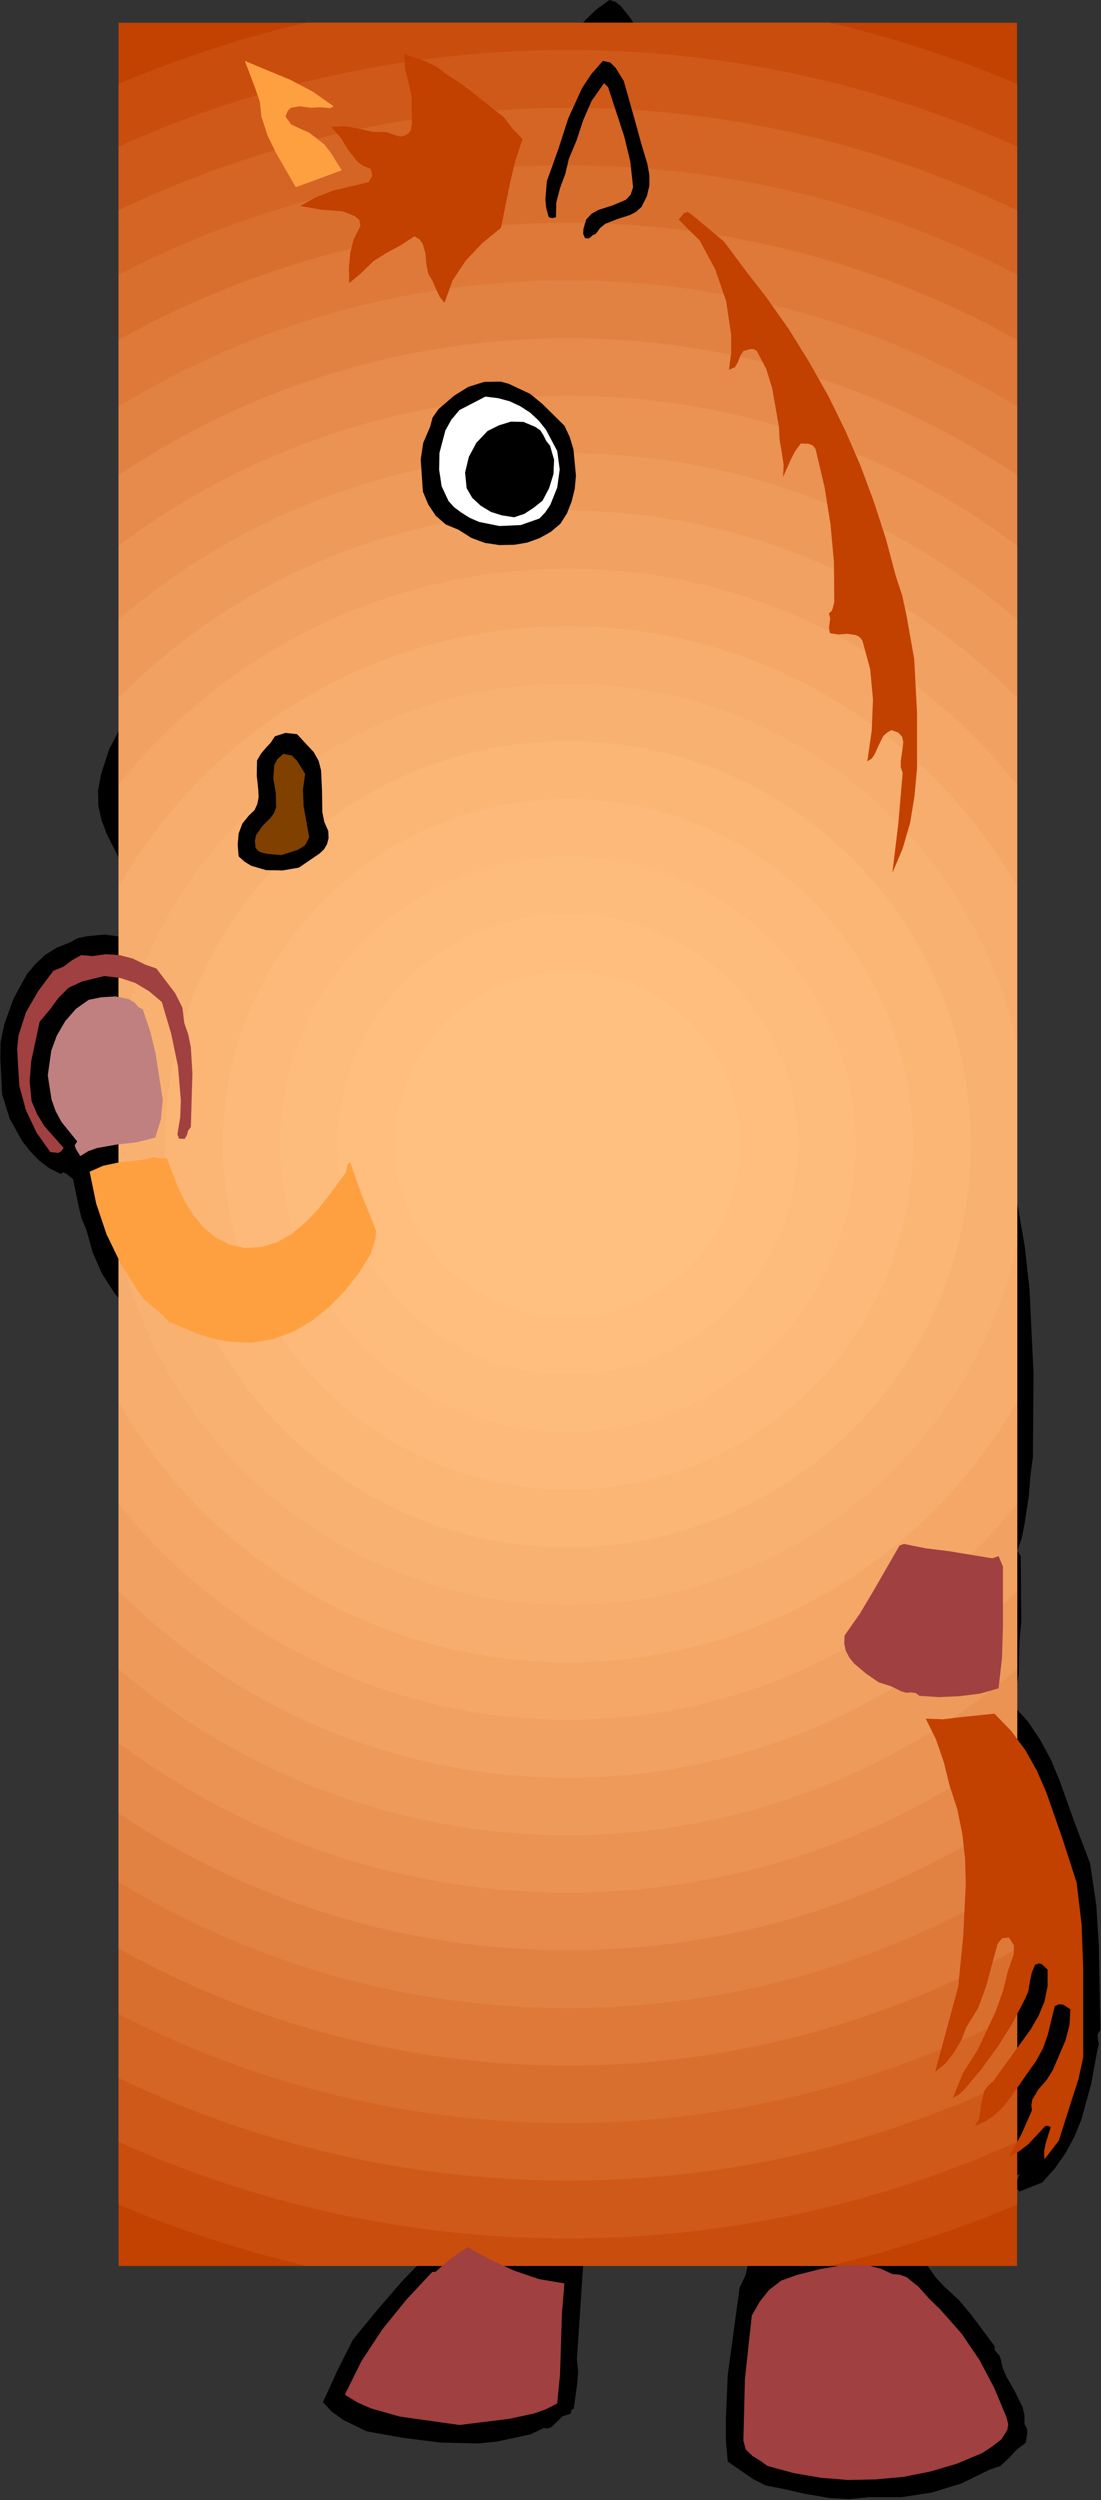 <?xml version="1.0" encoding="UTF-8" standalone="no"?>
<svg
   xmlns:dc="http://purl.org/dc/elements/1.1/"
   xmlns:cc="http://creativecommons.org/ns#"
   xmlns:rdf="http://www.w3.org/1999/02/22-rdf-syntax-ns#"
   xmlns:svg="http://www.w3.org/2000/svg"
   xmlns="http://www.w3.org/2000/svg"
   xmlns:sodipodi="http://sodipodi.sourceforge.net/DTD/sodipodi-0.dtd"
   xmlns:inkscape="http://www.inkscape.org/namespaces/inkscape"
   version="1.0"
   width="89.535mm"
   height="203.175mm"
   id="svg215"
   sodipodi:docname="ETOUM013.WMF">
  <rect width="100%" height="100%" fill="#333333" stroke="none"/>
  <sodipodi:namedview
     pagecolor="#ffffff"
     bordercolor="#666666"
     borderopacity="1"
     objecttolerance="10"
     gridtolerance="10"
     guidetolerance="10"
     inkscape:pageopacity="0"
     inkscape:pageshadow="2"
     inkscape:window-width="640"
     inkscape:window-height="480"
     id="namedview217" />
  <defs
     id="defs9">
    <clipPath
       clipPathUnits="userSpaceOnUse"
       id="clipWmfPath1">
      <path
         d="M 0,0 L 338.304,0 L 338.304,767.808 L 0,767.808 z"
         id="path2" />
    </clipPath>
    <clipPath
       clipPathUnits="userSpaceOnUse"
       id="clipWmfPath2">
      <path
         d="M 36.48,7.008 V 696 H 312.576 V 7.008 Z"
         id="path5" />
    </clipPath>
    <pattern
       id="WMFhbasepattern"
       patternUnits="userSpaceOnUse"
       width="6"
       height="6"
       x="0"
       y="0" />
  </defs>
  <path
     style="fill:#000000;fill-rule:evenodd;fill-opacity:1;stroke:none;"
     clip-path="url(#clipWmfPath1)"
     d="  M 193.344,4.992   L 197.184,10.752   L 200.256,16.896   L 202.848,23.328   L 204.864,30.048   L 208.128,43.968   L 210.912,57.792   L 210.912,58.464   L 220.32,65.376   L 224.64,69.312   L 228.192,73.824   L 237.312,84.48   L 245.472,95.712   L 252.864,107.424   L 259.488,119.616   L 265.44,132.096   L 270.72,144.864   L 275.424,157.824   L 279.456,170.784   L 280.992,178.368   L 282.912,185.856   L 284.832,193.536   L 286.08,201.504   L 287.136,227.328   L 286.944,240.576   L 286.368,247.104   L 285.216,253.44   L 286.464,254.976   L 287.232,256.8   L 287.616,260.928   L 287.328,265.344   L 287.424,269.376   L 287.712,273.408   L 287.904,275.52   L 288.672,277.44   L 289.056,284.832   L 289.344,288.672   L 289.056,292.704   L 288.096,293.472   L 288.288,294.432   L 288.864,295.488   L 289.056,296.64   L 288.192,303.456   L 288.384,309.984   L 293.76,318.432   L 298.464,327.072   L 302.4,336.192   L 305.664,345.504   L 309.696,357.696   L 312.768,370.176   L 314.976,382.944   L 316.416,395.904   L 317.664,421.92   L 317.472,447.552   L 316.704,453.312   L 316.224,459.456   L 314.88,468.192   L 314.016,472.512   L 312.672,476.352   L 313.728,477.984   L 313.824,491.232   L 313.92,497.76   L 313.344,504.192   L 313.152,513.984   L 312.384,518.688   L 311.04,523.392   L 315.936,528.768   L 319.776,534.528   L 323.04,540.576   L 325.632,546.816   L 330.24,559.68   L 335.04,572.352   L 336.96,585.216   L 337.728,597.696   L 338.208,623.52   L 337.344,624.864   L 337.44,626.304   L 337.728,627.84   L 337.344,629.376   L 335.328,640.32   L 332.352,651.072   L 330.24,656.256   L 327.552,661.248   L 324.288,665.952   L 320.352,670.368   L 313.344,673.152   L 312.384,672   L 312.192,670.752   L 313.344,668.064   L 313.728,667.776   L 311.04,668.544   L 308.544,670.368   L 303.648,672   L 301.248,672.672   L 298.656,672.576   L 297.216,670.944   L 297.024,669.888   L 297.312,668.736   L 304.032,662.112   L 306.912,658.56   L 308.928,654.336   L 304.992,656.64   L 300.864,659.328   L 296.448,661.248   L 294.048,661.344   L 291.552,660.768   L 290.976,658.08   L 292.128,655.872   L 293.856,653.856   L 295.008,651.456   L 294.528,650.784   L 291.84,652.032   L 289.056,653.568   L 286.368,654.144   L 285.12,653.664   L 283.872,652.32   L 284.832,650.112   L 286.176,648.096   L 287.424,646.08   L 288.096,643.776   L 285.888,643.776   L 283.296,644.448   L 280.896,644.736   L 279.936,644.256   L 279.072,643.104   L 278.976,641.088   L 279.84,639.36   L 280.896,637.632   L 281.664,635.808   L 285.696,623.52   L 288.768,610.272   L 290.88,596.544   L 291.744,582.432   L 291.168,568.608   L 288.96,555.072   L 287.232,548.544   L 285.024,542.304   L 282.336,536.256   L 279.072,530.496   L 270.144,540.576   L 265.152,545.088   L 259.584,548.736   L 260.16,564.288   L 260.064,579.264   L 260.352,594.048   L 261.408,609.12   L 262.08,614.496   L 263.136,620.064   L 263.328,625.632   L 262.656,628.224   L 261.216,630.624   L 262.848,637.248   L 265.536,643.488   L 272.64,655.008   L 273.6,657.312   L 273.984,659.616   L 273.504,664.128   L 271.008,673.152   L 274.944,682.56   L 278.496,692.064   L 280.704,692.448   L 282.432,693.408   L 285.216,696.192   L 287.616,699.552   L 290.208,702.336   L 294.72,706.464   L 298.56,711.072   L 305.664,720.576   L 305.76,721.824   L 306.432,722.688   L 307.2,723.552   L 307.584,724.704   L 308.16,727.296   L 309.216,729.792   L 311.904,734.496   L 314.304,739.392   L 314.88,741.888   L 314.88,744.576   L 315.648,745.92   L 315.744,747.36   L 315.264,750.336   L 312.48,752.448   L 310.08,755.04   L 307.488,757.44   L 304.128,758.592   L 295.488,762.816   L 286.464,765.6   L 276.96,767.04   L 266.88,767.04   L 261.312,767.616   L 255.072,767.328   L 247.392,765.984   L 240.096,764.352   L 235.488,763.488   L 231.456,761.472   L 223.68,756.096   L 223.104,749.568   L 223.104,742.848   L 223.68,729.504   L 227.328,702.624   L 229.152,698.88   L 230.016,694.944   L 231.456,686.592   L 230.88,682.656   L 229.344,679.008   L 224.352,672.192   L 222.72,669.6   L 222.144,666.912   L 222.72,661.536   L 223.584,656.064   L 223.2,653.28   L 221.856,650.496   L 218.688,646.176   L 216.768,641.568   L 215.808,636.672   L 215.52,631.584   L 215.904,621.216   L 215.904,616.128   L 215.424,611.136   L 213.504,597.792   L 213.024,584.64   L 212.544,571.488   L 212.064,564.768   L 210.912,557.952   L 204.864,556.896   L 198.528,556.608   L 192.288,556.128   L 186.24,554.784   L 180.288,553.536   L 177.408,552.96   L 174.528,551.904   L 173.856,555.264   L 173.952,558.816   L 174.528,565.92   L 177.888,591.84   L 182.496,617.568   L 183.552,620.928   L 185.088,624.288   L 188.832,630.816   L 190.368,634.176   L 191.424,637.728   L 191.712,641.472   L 191.04,645.408   L 189.984,648.576   L 188.544,651.36   L 185.28,656.928   L 182.688,664.128   L 181.152,671.712   L 181.056,679.584   L 182.784,687.264   L 181.728,691.296   L 180.864,693.024   L 179.328,694.368   L 177.312,724.704   L 177.696,728.544   L 177.408,732.192   L 176.352,739.776   L 175.584,740.352   L 175.392,741.408   L 172.896,742.176   L 171.168,743.904   L 169.44,745.536   L 168.384,745.92   L 167.04,745.824   L 163.008,747.744   L 158.496,748.704   L 152.736,749.952   L 146.88,750.528   L 135.264,750.24   L 123.84,748.8   L 112.608,746.784   L 105.408,743.232   L 102.048,740.832   L 99.264,737.856   L 103.68,728.16   L 108.48,718.656   L 115.872,709.632   L 123.648,700.608   L 132,692.064   L 140.928,684.384   L 143.328,672.768   L 146.208,660.768   L 148.032,657.216   L 149.28,653.568   L 149.952,649.824   L 150.048,645.984   L 149.568,642.24   L 148.416,638.592   L 146.688,635.04   L 144.384,631.584   L 141.696,626.688   L 139.488,621.408   L 136.416,610.272   L 134.112,599.04   L 131.328,588.096   L 129.984,579.936   L 128.256,571.968   L 126.72,563.904   L 125.856,555.84   L 123.648,547.2   L 122.784,537.984   L 122.208,519.552   L 118.08,512.256   L 115.104,504.48   L 113.088,496.32   L 111.936,487.872   L 111.456,470.688   L 112.128,453.408   L 112.896,446.592   L 114.144,439.968   L 117.6,426.816   L 120.96,413.76   L 121.92,407.136   L 122.208,400.224   L 121.536,394.176   L 119.712,388.32   L 116.352,392.352   L 113.184,396.864   L 109.824,401.088   L 107.904,402.912   L 105.696,404.352   L 104.256,405.888   L 103.008,407.712   L 101.664,409.344   L 99.552,410.208   L 93.792,413.952   L 87.456,416.928   L 81.696,418.272   L 75.84,418.656   L 69.888,418.272   L 63.744,417.12   L 57.216,414.72   L 50.88,411.456   L 45.024,407.424   L 39.744,402.624   L 35.232,397.248   L 31.392,391.296   L 28.512,384.768   L 26.592,377.856   L 25.056,374.208   L 24.096,370.176   L 22.464,362.208   L 20.448,360.576   L 19.488,360.096   L 18.624,360.576   L 15.168,358.848   L 12,356.448   L 9.312,353.664   L 6.816,350.496   L 2.976,343.584   L 0.672,336.192   L 0.096,325.152   L 0.192,320.064   L 1.344,314.496   L 4.224,306.624   L 8.256,299.232   L 10.944,296.064   L 13.92,293.28   L 17.472,291.072   L 21.408,289.536   L 23.808,288.192   L 26.496,287.616   L 32.064,287.04   L 37.056,287.712   L 42.048,288.864   L 46.944,290.688   L 51.552,292.992   L 55.392,297.12   L 58.272,301.824   L 60.48,306.912   L 62.112,312.288   L 63.84,323.424   L 64.128,334.368   L 63.456,335.328   L 63.552,344.256   L 62.688,348.384   L 60.864,352.224   L 57.984,354.144   L 57.216,355.392   L 57.312,357.408   L 60.096,363.072   L 63.648,368.736   L 65.856,371.328   L 68.256,373.536   L 71.04,375.36   L 74.016,376.608   L 78.912,376.704   L 83.328,375.648   L 87.264,373.536   L 90.72,370.56   L 93.888,367.104   L 96.768,363.36   L 101.856,355.776   L 103.968,349.152   L 105.12,345.792   L 106.656,342.624   L 106.08,329.76   L 107.424,317.184   L 110.304,304.992   L 114.24,292.992   L 101.856,294.816   L 88.992,295.584   L 87.936,294.624   L 87.456,293.376   L 87.744,292.992   L 85.344,292.416   L 82.656,292.704   L 79.776,293.184   L 76.896,292.992   L 68.928,292.416   L 60.48,292.128   L 57.024,291.264   L 53.76,289.728   L 50.88,287.712   L 48.192,285.312   L 43.872,279.552   L 41.28,272.928   L 37.056,264.576   L 32.832,256.224   L 31.2,251.904   L 30.24,247.488   L 30.144,242.88   L 31.008,237.984   L 33.6,230.016   L 37.536,222.528   L 42.432,215.424   L 47.808,208.608   L 53.28,201.888   L 58.464,194.976   L 62.976,187.872   L 66.24,180.384   L 68.736,173.76   L 70.368,166.56   L 70.56,162.912   L 70.08,159.456   L 68.928,156.192   L 66.912,153.12   L 64.512,147.648   L 62.4,141.792   L 61.344,135.84   L 61.44,132.864   L 62.112,129.792   L 65.376,122.976   L 69.504,116.448   L 73.824,110.016   L 77.472,103.584   L 80.448,98.592   L 84.288,93.504   L 92.256,83.808   L 89.664,76.896   L 87.072,69.984   L 85.44,69.12   L 83.424,68.928   L 81.696,68.448   L 80.64,66.72   L 81.12,64.704   L 82.656,63.744   L 84.576,63.072   L 85.536,62.592   L 86.112,61.728   L 81.696,53.376   L 77.952,44.64   L 74.976,35.616   L 72.672,26.208   L 69.984,20.544   L 68.928,14.304   L 72.288,12.384   L 74.016,12   L 75.84,12.768   L 83.424,15.936   L 87.264,17.376   L 90.912,19.392   L 102.528,25.536   L 107.904,29.28   L 112.992,34.176   L 115.296,34.272   L 117.216,34.848   L 119.136,35.232   L 121.344,34.752   L 120.096,22.464   L 118.464,16.416   L 115.296,11.136   L 115.488,8.832   L 116.256,7.968   L 117.216,7.584   L 121.152,8.736   L 124.896,10.368   L 132.192,13.92   L 140.544,17.856   L 148.416,23.136   L 155.904,29.376   L 162.624,36.096   L 163.584,34.56   L 164.256,32.736   L 165.792,28.992   L 174.72,13.056   L 177.312,9.312   L 180.192,5.856   L 183.456,2.784   L 187.296,0   L 189.216,0.576   L 190.752,1.824   L 193.344,4.992  z "
     id="path11" />
  <ellipse
     style="fill:#c34101;fill-rule:evenodd;fill-opacity:1;stroke:none;"
     clip-path="url(#clipWmfPath2)"
     cx="174.528"
     cy="351.456"
     rx="371.424"
     ry="371.424"
     id="ellipse13" />
  <ellipse
     style="fill:#c34101;fill-rule:evenodd;fill-opacity:1;stroke:none;"
     clip-path="url(#clipWmfPath2)"
     cx="174.528"
     cy="351.456"
     rx="353.76"
     ry="353.76"
     id="ellipse15" />
  <ellipse
     style="fill:#c94d0d;fill-rule:evenodd;fill-opacity:1;stroke:none;"
     clip-path="url(#clipWmfPath2)"
     cx="174.528"
     cy="351.456"
     rx="353.76"
     ry="353.76"
     id="ellipse17" />
  <ellipse
     style="fill:#c94d0d;fill-rule:evenodd;fill-opacity:1;stroke:none;"
     clip-path="url(#clipWmfPath2)"
     cx="174.528"
     cy="351.456"
     rx="336.096"
     ry="336.096"
     id="ellipse19" />
  <ellipse
     style="fill:#cf5919;fill-rule:evenodd;fill-opacity:1;stroke:none;"
     clip-path="url(#clipWmfPath2)"
     cx="174.528"
     cy="351.456"
     rx="336.096"
     ry="336.096"
     id="ellipse21" />
  <ellipse
     style="fill:#cf5919;fill-rule:evenodd;fill-opacity:1;stroke:none;"
     clip-path="url(#clipWmfPath2)"
     cx="174.528"
     cy="351.456"
     rx="318.336"
     ry="318.336"
     id="ellipse23" />
  <ellipse
     style="fill:#d46525;fill-rule:evenodd;fill-opacity:1;stroke:none;"
     clip-path="url(#clipWmfPath2)"
     cx="174.528"
     cy="351.456"
     rx="318.336"
     ry="318.336"
     id="ellipse25" />
  <ellipse
     style="fill:#d46525;fill-rule:evenodd;fill-opacity:1;stroke:none;"
     clip-path="url(#clipWmfPath2)"
     cx="174.528"
     cy="351.456"
     rx="300.672"
     ry="300.672"
     id="ellipse27" />
  <ellipse
     style="fill:#d96f2f;fill-rule:evenodd;fill-opacity:1;stroke:none;"
     clip-path="url(#clipWmfPath2)"
     cx="174.528"
     cy="351.456"
     rx="300.672"
     ry="300.672"
     id="ellipse29" />
  <ellipse
     style="fill:#d96f2f;fill-rule:evenodd;fill-opacity:1;stroke:none;"
     clip-path="url(#clipWmfPath2)"
     cx="174.528"
     cy="351.456"
     rx="283.008"
     ry="283.008"
     id="ellipse31" />
  <ellipse
     style="fill:#de7939;fill-rule:evenodd;fill-opacity:1;stroke:none;"
     clip-path="url(#clipWmfPath2)"
     cx="174.528"
     cy="351.456"
     rx="283.008"
     ry="283.008"
     id="ellipse33" />
  <ellipse
     style="fill:#de7939;fill-rule:evenodd;fill-opacity:1;stroke:none;"
     clip-path="url(#clipWmfPath2)"
     cx="174.528"
     cy="351.456"
     rx="265.344"
     ry="265.344"
     id="ellipse35" />
  <ellipse
     style="fill:#e28242;fill-rule:evenodd;fill-opacity:1;stroke:none;"
     clip-path="url(#clipWmfPath2)"
     cx="174.528"
     cy="351.456"
     rx="265.344"
     ry="265.344"
     id="ellipse37" />
  <ellipse
     style="fill:#e28242;fill-rule:evenodd;fill-opacity:1;stroke:none;"
     clip-path="url(#clipWmfPath2)"
     cx="174.528"
     cy="351.456"
     rx="247.584"
     ry="247.584"
     id="ellipse39" />
  <ellipse
     style="fill:#e68b4b;fill-rule:evenodd;fill-opacity:1;stroke:none;"
     clip-path="url(#clipWmfPath2)"
     cx="174.528"
     cy="351.456"
     rx="247.584"
     ry="247.584"
     id="ellipse41" />
  <ellipse
     style="fill:#e68b4b;fill-rule:evenodd;fill-opacity:1;stroke:none;"
     clip-path="url(#clipWmfPath2)"
     cx="174.528"
     cy="351.456"
     rx="229.92"
     ry="229.92"
     id="ellipse43" />
  <ellipse
     style="fill:#ea9353;fill-rule:evenodd;fill-opacity:1;stroke:none;"
     clip-path="url(#clipWmfPath2)"
     cx="174.528"
     cy="351.456"
     rx="229.92"
     ry="229.92"
     id="ellipse45" />
  <ellipse
     style="fill:#ea9353;fill-rule:evenodd;fill-opacity:1;stroke:none;"
     clip-path="url(#clipWmfPath2)"
     cx="174.528"
     cy="351.456"
     rx="212.256"
     ry="212.256"
     id="ellipse47" />
  <ellipse
     style="fill:#ee9a5a;fill-rule:evenodd;fill-opacity:1;stroke:none;"
     clip-path="url(#clipWmfPath2)"
     cx="174.528"
     cy="351.456"
     rx="212.256"
     ry="212.256"
     id="ellipse49" />
  <ellipse
     style="fill:#ee9a5a;fill-rule:evenodd;fill-opacity:1;stroke:none;"
     clip-path="url(#clipWmfPath2)"
     cx="174.528"
     cy="351.456"
     rx="194.592"
     ry="194.592"
     id="ellipse51" />
  <ellipse
     style="fill:#f1a161;fill-rule:evenodd;fill-opacity:1;stroke:none;"
     clip-path="url(#clipWmfPath2)"
     cx="174.528"
     cy="351.456"
     rx="194.592"
     ry="194.592"
     id="ellipse53" />
  <ellipse
     style="fill:#f1a161;fill-rule:evenodd;fill-opacity:1;stroke:none;"
     clip-path="url(#clipWmfPath2)"
     cx="174.528"
     cy="351.456"
     rx="176.832"
     ry="176.832"
     id="ellipse55" />
  <ellipse
     style="fill:#f4a767;fill-rule:evenodd;fill-opacity:1;stroke:none;"
     clip-path="url(#clipWmfPath2)"
     cx="174.528"
     cy="351.456"
     rx="176.832"
     ry="176.832"
     id="ellipse57" />
  <ellipse
     style="fill:#f4a767;fill-rule:evenodd;fill-opacity:1;stroke:none;"
     clip-path="url(#clipWmfPath2)"
     cx="174.528"
     cy="351.456"
     rx="159.168"
     ry="159.168"
     id="ellipse59" />
  <ellipse
     style="fill:#f6ad6d;fill-rule:evenodd;fill-opacity:1;stroke:none;"
     clip-path="url(#clipWmfPath2)"
     cx="174.528"
     cy="351.456"
     rx="159.168"
     ry="159.168"
     id="ellipse61" />
  <ellipse
     style="fill:#f6ad6d;fill-rule:evenodd;fill-opacity:1;stroke:none;"
     clip-path="url(#clipWmfPath2)"
     cx="174.528"
     cy="351.456"
     rx="141.504"
     ry="141.504"
     id="ellipse63" />
  <ellipse
     style="fill:#f9b171;fill-rule:evenodd;fill-opacity:1;stroke:none;"
     clip-path="url(#clipWmfPath2)"
     cx="174.528"
     cy="351.456"
     rx="141.504"
     ry="141.504"
     id="ellipse65" />
  <ellipse
     style="fill:#f9b171;fill-rule:evenodd;fill-opacity:1;stroke:none;"
     clip-path="url(#clipWmfPath2)"
     cx="174.528"
     cy="351.456"
     rx="123.84"
     ry="123.84"
     id="ellipse67" />
  <ellipse
     style="fill:#fbb575;fill-rule:evenodd;fill-opacity:1;stroke:none;"
     clip-path="url(#clipWmfPath2)"
     cx="174.528"
     cy="351.456"
     rx="123.84"
     ry="123.84"
     id="ellipse69" />
  <ellipse
     style="fill:#fbb575;fill-rule:evenodd;fill-opacity:1;stroke:none;"
     clip-path="url(#clipWmfPath2)"
     cx="174.528"
     cy="351.456"
     rx="106.08"
     ry="106.08"
     id="ellipse71" />
  <ellipse
     style="fill:#fcb979;fill-rule:evenodd;fill-opacity:1;stroke:none;"
     clip-path="url(#clipWmfPath2)"
     cx="174.528"
     cy="351.456"
     rx="106.08"
     ry="106.08"
     id="ellipse73" />
  <ellipse
     style="fill:#fcb979;fill-rule:evenodd;fill-opacity:1;stroke:none;"
     clip-path="url(#clipWmfPath2)"
     cx="174.528"
     cy="351.456"
     rx="88.416"
     ry="88.416"
     id="ellipse75" />
  <ellipse
     style="fill:#febc7c;fill-rule:evenodd;fill-opacity:1;stroke:none;"
     clip-path="url(#clipWmfPath2)"
     cx="174.528"
     cy="351.456"
     rx="88.416"
     ry="88.416"
     id="ellipse77" />
  <ellipse
     style="fill:#febc7c;fill-rule:evenodd;fill-opacity:1;stroke:none;"
     clip-path="url(#clipWmfPath2)"
     cx="174.528"
     cy="351.456"
     rx="70.752"
     ry="70.752"
     id="ellipse79" />
  <ellipse
     style="fill:#ffbe7e;fill-rule:evenodd;fill-opacity:1;stroke:none;"
     clip-path="url(#clipWmfPath2)"
     cx="174.528"
     cy="351.456"
     rx="70.752"
     ry="70.752"
     id="ellipse81" />
  <ellipse
     style="fill:#ffbe7e;fill-rule:evenodd;fill-opacity:1;stroke:none;"
     clip-path="url(#clipWmfPath2)"
     cx="174.528"
     cy="351.456"
     rx="53.088"
     ry="53.088"
     id="ellipse83" />
  <ellipse
     style="fill:#ffc080;fill-rule:evenodd;fill-opacity:1;stroke:none;"
     clip-path="url(#clipWmfPath2)"
     cx="174.528"
     cy="351.456"
     rx="53.088"
     ry="53.088"
     id="ellipse85" />
  <ellipse
     style="fill:#ffc080;fill-rule:evenodd;fill-opacity:1;stroke:none;"
     clip-path="url(#clipWmfPath2)"
     cx="174.528"
     cy="351.456"
     rx="35.328"
     ry="35.328"
     id="ellipse87" />
  <ellipse
     style="fill:#ffc080;fill-rule:evenodd;fill-opacity:1;stroke:none;"
     clip-path="url(#clipWmfPath2)"
     cx="174.528"
     cy="351.456"
     rx="35.328"
     ry="35.328"
     id="ellipse89" />
  <ellipse
     style="fill:#ffc080;fill-rule:evenodd;fill-opacity:1;stroke:none;"
     clip-path="url(#clipWmfPath2)"
     cx="174.528"
     cy="351.456"
     rx="17.664"
     ry="17.664"
     id="ellipse91" />
  <ellipse
     style="fill:#ffc080;fill-rule:evenodd;fill-opacity:1;stroke:none;"
     clip-path="url(#clipWmfPath2)"
     cx="174.528"
     cy="351.456"
     rx="17.664"
     ry="17.664"
     id="ellipse93" />
  <path
     style="fill:#000000;fill-rule:evenodd;fill-opacity:1;stroke:none;"
     clip-path="url(#clipWmfPath2)"
     d="  M 187.872,7.296   L 191.424,12.48   L 194.4,17.856   L 199.008,29.28   L 202.464,41.184   L 205.44,52.992   L 205.152,63.264   L 200.928,67.776   L 196.704,72.48   L 193.536,77.76   L 192.672,80.736   L 192.384,83.808   L 194.016,85.152   L 194.88,85.44   L 195.84,85.056   L 197.088,84.192   L 197.76,82.944   L 198.432,80.256   L 199.2,77.664   L 200.064,76.608   L 201.312,75.84   L 201.504,74.592   L 202.272,73.632   L 204.192,71.904   L 205.152,72.288   L 206.4,72.192   L 207.36,72.384   L 207.456,73.824   L 210.144,76.992   L 212.256,80.352   L 215.52,87.744   L 217.728,95.52   L 219.264,103.296   L 217.344,122.496   L 218.4,123.936   L 219.84,124.32   L 222.816,123.168   L 224.832,121.536   L 226.368,119.712   L 229.824,116.064   L 231.648,120.48   L 232.8,125.28   L 234.24,135.264   L 235.2,140.448   L 235.008,145.728   L 234.528,151.008   L 234.624,156.096   L 236.448,157.152   L 237.504,157.44   L 238.464,157.056   L 240.96,154.944   L 242.976,152.64   L 246.528,147.456   L 248.544,153.792   L 249.792,160.704   L 250.944,174.336   L 250.56,185.664   L 249.504,191.04   L 247.68,196.32   L 247.968,198.144   L 249.12,199.2   L 252.192,200.256   L 254.208,200.16   L 256.224,200.736   L 258.336,201.408   L 260.544,201.504   L 262.08,206.592   L 261.984,223.296   L 261.024,231.552   L 258.624,239.328   L 258.432,242.208   L 259.2,243.456   L 260.544,244.128   L 265.824,242.112   L 268.416,240.672   L 270.816,238.656   L 271.392,242.208   L 269.76,261.504   L 267.84,271.008   L 264.384,279.936   L 264.576,281.28   L 265.248,282.24   L 267.552,283.104   L 270.528,281.376   L 273.024,279.264   L 275.328,276.96   L 277.344,274.272   L 280.512,268.608   L 282.624,262.368   L 283.296,262.368   L 282.624,263.52   L 283.104,273.216   L 283.872,282.528   L 284.256,291.84   L 283.296,301.44   L 279.36,298.08   L 276,293.76   L 272.736,289.152   L 269.184,284.736   L 267.072,284.16   L 265.056,284.736   L 264.288,286.464   L 264.288,288   L 265.728,290.784   L 268.224,293.376   L 270.144,295.968   L 277.536,305.088   L 281.28,309.696   L 284.544,314.784   L 290.784,324.384   L 295.968,334.272   L 300.288,344.736   L 303.84,355.392   L 306.624,366.528   L 308.64,377.856   L 310.176,389.376   L 311.04,401.184   L 312.192,411.072   L 312.48,421.44   L 312.096,441.792   L 310.656,456.96   L 309.792,464.256   L 308.256,471.552   L 307.296,472.224   L 294.72,470.88   L 288.384,470.016   L 282.624,468.384   L 277.824,468.096   L 279.168,459.168   L 279.744,450.048   L 279.264,431.712   L 277.536,413.376   L 275.328,395.424   L 273.408,384.288   L 270.912,373.152   L 267.744,362.4   L 264.096,352.224   L 261.024,345.6   L 257.472,338.976   L 255.36,335.904   L 252.96,333.12   L 250.272,330.72   L 247.008,328.608   L 246.24,329.184   L 245.088,329.376   L 244.128,329.76   L 243.552,330.72   L 244.8,333.12   L 246.624,335.232   L 250.272,339.168   L 254.592,346.464   L 258.144,353.952   L 261.216,361.728   L 263.616,369.792   L 267.456,386.304   L 270.528,403.104   L 272.352,417.312   L 273.408,431.808   L 273.696,446.4   L 273.024,460.992   L 272.736,463.68   L 271.776,466.176   L 271.392,468.576   L 272.352,470.976   L 263.52,486.816   L 258.432,494.304   L 252.864,501.408   L 253.44,507.552   L 255.936,512.928   L 257.856,515.424   L 260.064,517.536   L 265.344,521.184   L 270.432,523.776   L 275.616,525.984   L 267.744,534.432   L 258.912,542.592   L 256.416,543.936   L 253.632,544.8   L 251.136,546.048   L 249.696,548.352   L 250.752,550.464   L 251.616,551.136   L 252.864,551.328   L 254.208,550.752   L 254.88,550.656   L 255.456,551.328   L 254.4,555.168   L 254.688,559.2   L 255.264,563.328   L 254.784,567.264   L 254.688,581.856   L 255.168,596.736   L 256.992,626.496   L 255.744,629.952   L 255.456,633.312   L 256.032,636.576   L 257.184,639.84   L 260.448,646.176   L 263.424,652.32   L 266.304,655.008   L 267.648,657.984   L 268.032,661.248   L 267.552,664.608   L 266.208,671.712   L 266.016,675.264   L 266.592,678.624   L 271.68,689.568   L 266.88,689.664   L 261.408,689.184   L 248.16,691.68   L 241.824,693.408   L 235.584,695.904   L 236.256,688.32   L 235.584,680.736   L 234.624,677.184   L 233.088,673.632   L 230.976,670.368   L 228.192,667.392   L 228.384,663.552   L 228.96,659.52   L 229.152,655.488   L 228.48,651.456   L 224.832,643.104   L 221.184,634.752   L 221.664,627.072   L 221.472,619.296   L 220.032,604.128   L 218.496,588.96   L 218.112,581.376   L 218.208,573.696   L 216.672,564.288   L 216.384,554.496   L 217.152,553.248   L 217.44,552.576   L 217.056,551.904   L 202.272,550.656   L 194.784,550.176   L 186.912,549.024   L 175.2,545.568   L 169.632,543.168   L 164.256,540.096   L 162.912,540   L 161.76,540.48   L 159.744,541.92   L 160.32,544.32   L 161.664,545.952   L 165.792,548.256   L 167.808,549.312   L 169.344,550.656   L 170.016,552.576   L 169.344,555.168   L 172.128,587.136   L 174.432,603.072   L 177.312,618.24   L 178.368,621.888   L 180,625.44   L 183.744,632.64   L 185.28,636.288   L 186.144,639.936   L 186.048,643.68   L 184.608,647.52   L 179.904,656.736   L 176.544,666.432   L 175.2,676.704   L 175.584,681.984   L 176.64,687.264   L 176.544,689.28   L 175.968,691.008   L 174.528,694.368   L 169.056,694.272   L 163.872,692.832   L 153.696,688.896   L 148.992,685.92   L 147.072,684.096   L 145.728,681.792   L 146.976,676.224   L 148.8,670.656   L 152.928,659.52   L 154.56,653.952   L 155.52,648.384   L 155.424,642.72   L 153.984,637.056   L 151.296,633.312   L 149.28,629.28   L 147.36,625.248   L 145.056,621.408   L 141.984,611.424   L 139.872,600.864   L 139.296,599.616   L 139.296,598.176   L 139.2,596.736   L 138.624,595.392   L 136.992,590.4   L 136.128,585.12   L 135.168,579.84   L 133.152,575.04   L 131.424,561.408   L 129.216,547.68   L 127.968,534.048   L 128.16,527.328   L 129.024,520.608   L 128.832,518.784   L 127.872,517.152   L 126.72,515.712   L 125.856,514.176   L 123.648,510.624   L 121.728,506.784   L 119.04,498.432   L 117.408,489.504   L 116.544,480.576   L 116.16,470.496   L 116.736,460.128   L 119.424,439.584   L 121.344,433.632   L 123.552,427.776   L 124.896,420.768   L 126.72,413.472   L 128.064,406.08   L 128.16,402.336   L 127.68,398.592   L 127.68,394.752   L 126.624,391.296   L 125.472,387.84   L 124.896,384.192   L 120.096,373.728   L 115.776,362.784   L 112.8,351.648   L 111.744,340.128   L 111.648,326.88   L 113.28,313.536   L 114.24,312.192   L 116.352,301.344   L 118.176,296.352   L 121.056,292.128   L 122.016,289.536   L 124.128,287.904   L 126.624,286.56   L 129.024,285.024   L 131.808,282.432   L 134.112,279.552   L 137.952,273.408   L 141.408,267.072   L 145.344,261.024   L 148.032,257.088   L 151.488,253.248   L 159.072,246.624   L 172.032,240.096   L 179.04,237.504   L 186.24,236.352   L 191.424,232.128   L 196.32,226.848   L 205.44,215.52   L 208.608,207.552   L 211.968,199.488   L 214.56,191.136   L 215.136,186.72   L 215.04,181.92   L 212.544,172.704   L 209.28,163.776   L 206.592,159.456   L 205.152,157.536   L 203.328,155.808   L 201.504,155.712   L 200.736,156   L 200.352,156.768   L 200.736,158.976   L 201.696,160.8   L 204.192,164.352   L 205.824,170.304   L 207.456,175.968   L 209.472,183.648   L 209.568,187.776   L 208.416,191.52   L 208.416,194.208   L 200.064,213.024   L 197.184,216   L 194.496,219.36   L 189.312,225.984   L 186.432,228.864   L 183.168,231.072   L 179.424,232.416   L 174.816,232.608   L 166.752,235.968   L 159.072,240.192   L 157.344,240.672   L 155.808,241.728   L 154.464,243.072   L 153.024,244.128   L 146.976,249.696   L 141.888,255.84   L 133.152,269.376   L 130.656,273.888   L 127.392,277.824   L 123.648,281.184   L 119.328,283.872   L 114.72,286.08   L 109.728,287.616   L 104.832,288.672   L 99.84,289.152   L 105.792,285.6   L 110.784,280.896   L 114.624,275.232   L 116.928,268.704   L 121.248,258.24   L 124.032,253.248   L 125.856,251.04   L 128.064,249.12   L 133.344,242.88   L 135.456,239.328   L 136.416,235.104   L 135.456,234.24   L 134.112,234.24   L 130.752,237.888   L 127.008,241.152   L 124.32,243.264   L 122.016,245.664   L 118.368,250.848   L 115.776,256.512   L 113.568,262.464   L 111.456,268.32   L 108.768,273.792   L 105.12,278.496   L 102.72,280.512   L 99.84,282.24   L 94.272,284.736   L 88.32,285.888   L 76.224,287.328   L 67.008,286.656   L 62.496,286.176   L 58.656,284.736   L 56.256,284.16   L 54.144,282.912   L 52.32,281.28   L 50.688,279.168   L 48.384,274.464   L 46.752,269.664   L 44.064,265.728   L 41.664,261.408   L 38.304,254.88   L 36.48,247.584   L 36.48,240.288   L 37.248,236.832   L 38.496,233.568   L 40.32,228   L 41.472,225.6   L 43.584,223.584   L 44.928,220.416   L 45.888,218.976   L 47.04,217.824   L 49.248,215.04   L 51.264,211.968   L 53.568,208.896   L 56.352,206.304   L 64.992,194.592   L 68.64,188.352   L 70.08,184.992   L 71.04,181.44   L 73.632,176.448   L 75.264,170.976   L 76.128,165.504   L 76.224,160.224   L 75.936,157.248   L 74.784,154.56   L 71.712,149.664   L 67.584,137.568   L 67.104,134.4   L 67.104,131.328   L 67.968,128.256   L 69.792,125.376   L 79.968,109.824   L 88.992,93.984   L 90.912,92.832   L 92.928,91.392   L 94.272,89.28   L 95.808,87.36   L 97.056,85.248   L 97.056,82.752   L 97.728,82.08   L 97.632,81.312   L 97.056,79.584   L 94.464,74.88   L 92.256,69.984   L 98.112,69.792   L 103.68,70.656   L 102.432,77.28   L 101.952,83.808   L 102.336,90.24   L 103.392,96.576   L 105.216,97.632   L 107.328,97.536   L 108.384,96.672   L 108.768,95.424   L 109.056,94.08   L 109.824,93.024   L 112.896,89.088   L 116.448,85.536   L 120.48,82.56   L 124.896,80.256   L 126.912,86.304   L 129.504,92.064   L 132.768,97.536   L 136.608,102.624   L 138.048,102.816   L 139.2,102.336   L 140.928,100.32   L 142.944,90.816   L 144.864,86.4   L 147.84,82.752   L 149.184,80.832   L 151.104,79.104   L 155.52,76.224   L 157.536,74.784   L 159.072,72.96   L 159.84,70.848   L 159.456,68.064   L 164.064,50.304   L 169.728,32.928   L 173.664,26.304   L 176.928,19.392   L 180.768,12.768   L 183.264,9.792   L 186.24,7.008   L 187.872,7.296  z "
     id="path95" />
  <ellipse
     style="fill:#c34101;fill-rule:evenodd;fill-opacity:1;stroke:none;"
     clip-path="url(#clipWmfPath2)"
     cx="174.528"
     cy="351.456"
     rx="371.424"
     ry="371.424"
     id="ellipse97" />
  <ellipse
     style="fill:#c34101;fill-rule:evenodd;fill-opacity:1;stroke:none;"
     clip-path="url(#clipWmfPath2)"
     cx="174.528"
     cy="351.456"
     rx="353.76"
     ry="353.76"
     id="ellipse99" />
  <ellipse
     style="fill:#c94d0d;fill-rule:evenodd;fill-opacity:1;stroke:none;"
     clip-path="url(#clipWmfPath2)"
     cx="174.528"
     cy="351.456"
     rx="353.76"
     ry="353.76"
     id="ellipse101" />
  <ellipse
     style="fill:#c94d0d;fill-rule:evenodd;fill-opacity:1;stroke:none;"
     clip-path="url(#clipWmfPath2)"
     cx="174.528"
     cy="351.456"
     rx="336.096"
     ry="336.096"
     id="ellipse103" />
  <ellipse
     style="fill:#cf5919;fill-rule:evenodd;fill-opacity:1;stroke:none;"
     clip-path="url(#clipWmfPath2)"
     cx="174.528"
     cy="351.456"
     rx="336.096"
     ry="336.096"
     id="ellipse105" />
  <ellipse
     style="fill:#cf5919;fill-rule:evenodd;fill-opacity:1;stroke:none;"
     clip-path="url(#clipWmfPath2)"
     cx="174.528"
     cy="351.456"
     rx="318.336"
     ry="318.336"
     id="ellipse107" />
  <ellipse
     style="fill:#d46525;fill-rule:evenodd;fill-opacity:1;stroke:none;"
     clip-path="url(#clipWmfPath2)"
     cx="174.528"
     cy="351.456"
     rx="318.336"
     ry="318.336"
     id="ellipse109" />
  <ellipse
     style="fill:#d46525;fill-rule:evenodd;fill-opacity:1;stroke:none;"
     clip-path="url(#clipWmfPath2)"
     cx="174.528"
     cy="351.456"
     rx="300.672"
     ry="300.672"
     id="ellipse111" />
  <ellipse
     style="fill:#d96f2f;fill-rule:evenodd;fill-opacity:1;stroke:none;"
     clip-path="url(#clipWmfPath2)"
     cx="174.528"
     cy="351.456"
     rx="300.672"
     ry="300.672"
     id="ellipse113" />
  <ellipse
     style="fill:#d96f2f;fill-rule:evenodd;fill-opacity:1;stroke:none;"
     clip-path="url(#clipWmfPath2)"
     cx="174.528"
     cy="351.456"
     rx="283.008"
     ry="283.008"
     id="ellipse115" />
  <ellipse
     style="fill:#de7939;fill-rule:evenodd;fill-opacity:1;stroke:none;"
     clip-path="url(#clipWmfPath2)"
     cx="174.528"
     cy="351.456"
     rx="283.008"
     ry="283.008"
     id="ellipse117" />
  <ellipse
     style="fill:#de7939;fill-rule:evenodd;fill-opacity:1;stroke:none;"
     clip-path="url(#clipWmfPath2)"
     cx="174.528"
     cy="351.456"
     rx="265.344"
     ry="265.344"
     id="ellipse119" />
  <ellipse
     style="fill:#e28242;fill-rule:evenodd;fill-opacity:1;stroke:none;"
     clip-path="url(#clipWmfPath2)"
     cx="174.528"
     cy="351.456"
     rx="265.344"
     ry="265.344"
     id="ellipse121" />
  <ellipse
     style="fill:#e28242;fill-rule:evenodd;fill-opacity:1;stroke:none;"
     clip-path="url(#clipWmfPath2)"
     cx="174.528"
     cy="351.456"
     rx="247.584"
     ry="247.584"
     id="ellipse123" />
  <ellipse
     style="fill:#e68b4b;fill-rule:evenodd;fill-opacity:1;stroke:none;"
     clip-path="url(#clipWmfPath2)"
     cx="174.528"
     cy="351.456"
     rx="247.584"
     ry="247.584"
     id="ellipse125" />
  <ellipse
     style="fill:#e68b4b;fill-rule:evenodd;fill-opacity:1;stroke:none;"
     clip-path="url(#clipWmfPath2)"
     cx="174.528"
     cy="351.456"
     rx="229.92"
     ry="229.92"
     id="ellipse127" />
  <ellipse
     style="fill:#ea9353;fill-rule:evenodd;fill-opacity:1;stroke:none;"
     clip-path="url(#clipWmfPath2)"
     cx="174.528"
     cy="351.456"
     rx="229.92"
     ry="229.92"
     id="ellipse129" />
  <ellipse
     style="fill:#ea9353;fill-rule:evenodd;fill-opacity:1;stroke:none;"
     clip-path="url(#clipWmfPath2)"
     cx="174.528"
     cy="351.456"
     rx="212.256"
     ry="212.256"
     id="ellipse131" />
  <ellipse
     style="fill:#ee9a5a;fill-rule:evenodd;fill-opacity:1;stroke:none;"
     clip-path="url(#clipWmfPath2)"
     cx="174.528"
     cy="351.456"
     rx="212.256"
     ry="212.256"
     id="ellipse133" />
  <ellipse
     style="fill:#ee9a5a;fill-rule:evenodd;fill-opacity:1;stroke:none;"
     clip-path="url(#clipWmfPath2)"
     cx="174.528"
     cy="351.456"
     rx="194.592"
     ry="194.592"
     id="ellipse135" />
  <ellipse
     style="fill:#f1a161;fill-rule:evenodd;fill-opacity:1;stroke:none;"
     clip-path="url(#clipWmfPath2)"
     cx="174.528"
     cy="351.456"
     rx="194.592"
     ry="194.592"
     id="ellipse137" />
  <ellipse
     style="fill:#f1a161;fill-rule:evenodd;fill-opacity:1;stroke:none;"
     clip-path="url(#clipWmfPath2)"
     cx="174.528"
     cy="351.456"
     rx="176.832"
     ry="176.832"
     id="ellipse139" />
  <ellipse
     style="fill:#f4a767;fill-rule:evenodd;fill-opacity:1;stroke:none;"
     clip-path="url(#clipWmfPath2)"
     cx="174.528"
     cy="351.456"
     rx="176.832"
     ry="176.832"
     id="ellipse141" />
  <ellipse
     style="fill:#f4a767;fill-rule:evenodd;fill-opacity:1;stroke:none;"
     clip-path="url(#clipWmfPath2)"
     cx="174.528"
     cy="351.456"
     rx="159.168"
     ry="159.168"
     id="ellipse143" />
  <ellipse
     style="fill:#f6ad6d;fill-rule:evenodd;fill-opacity:1;stroke:none;"
     clip-path="url(#clipWmfPath2)"
     cx="174.528"
     cy="351.456"
     rx="159.168"
     ry="159.168"
     id="ellipse145" />
  <ellipse
     style="fill:#f6ad6d;fill-rule:evenodd;fill-opacity:1;stroke:none;"
     clip-path="url(#clipWmfPath2)"
     cx="174.528"
     cy="351.456"
     rx="141.504"
     ry="141.504"
     id="ellipse147" />
  <ellipse
     style="fill:#f9b171;fill-rule:evenodd;fill-opacity:1;stroke:none;"
     clip-path="url(#clipWmfPath2)"
     cx="174.528"
     cy="351.456"
     rx="141.504"
     ry="141.504"
     id="ellipse149" />
  <ellipse
     style="fill:#f9b171;fill-rule:evenodd;fill-opacity:1;stroke:none;"
     clip-path="url(#clipWmfPath2)"
     cx="174.528"
     cy="351.456"
     rx="123.84"
     ry="123.84"
     id="ellipse151" />
  <ellipse
     style="fill:#fbb575;fill-rule:evenodd;fill-opacity:1;stroke:none;"
     clip-path="url(#clipWmfPath2)"
     cx="174.528"
     cy="351.456"
     rx="123.84"
     ry="123.84"
     id="ellipse153" />
  <ellipse
     style="fill:#fbb575;fill-rule:evenodd;fill-opacity:1;stroke:none;"
     clip-path="url(#clipWmfPath2)"
     cx="174.528"
     cy="351.456"
     rx="106.08"
     ry="106.08"
     id="ellipse155" />
  <ellipse
     style="fill:#fcb979;fill-rule:evenodd;fill-opacity:1;stroke:none;"
     clip-path="url(#clipWmfPath2)"
     cx="174.528"
     cy="351.456"
     rx="106.08"
     ry="106.08"
     id="ellipse157" />
  <ellipse
     style="fill:#fcb979;fill-rule:evenodd;fill-opacity:1;stroke:none;"
     clip-path="url(#clipWmfPath2)"
     cx="174.528"
     cy="351.456"
     rx="88.416"
     ry="88.416"
     id="ellipse159" />
  <ellipse
     style="fill:#febc7c;fill-rule:evenodd;fill-opacity:1;stroke:none;"
     clip-path="url(#clipWmfPath2)"
     cx="174.528"
     cy="351.456"
     rx="88.416"
     ry="88.416"
     id="ellipse161" />
  <ellipse
     style="fill:#febc7c;fill-rule:evenodd;fill-opacity:1;stroke:none;"
     clip-path="url(#clipWmfPath2)"
     cx="174.528"
     cy="351.456"
     rx="70.752"
     ry="70.752"
     id="ellipse163" />
  <ellipse
     style="fill:#ffbe7e;fill-rule:evenodd;fill-opacity:1;stroke:none;"
     clip-path="url(#clipWmfPath2)"
     cx="174.528"
     cy="351.456"
     rx="70.752"
     ry="70.752"
     id="ellipse165" />
  <ellipse
     style="fill:#ffbe7e;fill-rule:evenodd;fill-opacity:1;stroke:none;"
     clip-path="url(#clipWmfPath2)"
     cx="174.528"
     cy="351.456"
     rx="53.088"
     ry="53.088"
     id="ellipse167" />
  <ellipse
     style="fill:#ffc080;fill-rule:evenodd;fill-opacity:1;stroke:none;"
     clip-path="url(#clipWmfPath2)"
     cx="174.528"
     cy="351.456"
     rx="53.088"
     ry="53.088"
     id="ellipse169" />
  <ellipse
     style="fill:#ffc080;fill-rule:evenodd;fill-opacity:1;stroke:none;"
     clip-path="url(#clipWmfPath2)"
     cx="174.528"
     cy="351.456"
     rx="35.328"
     ry="35.328"
     id="ellipse171" />
  <ellipse
     style="fill:#ffc080;fill-rule:evenodd;fill-opacity:1;stroke:none;"
     clip-path="url(#clipWmfPath2)"
     cx="174.528"
     cy="351.456"
     rx="35.328"
     ry="35.328"
     id="ellipse173" />
  <ellipse
     style="fill:#ffc080;fill-rule:evenodd;fill-opacity:1;stroke:none;"
     clip-path="url(#clipWmfPath2)"
     cx="174.528"
     cy="351.456"
     rx="17.664"
     ry="17.664"
     id="ellipse175" />
  <ellipse
     style="fill:#ffc080;fill-rule:evenodd;fill-opacity:1;stroke:none;"
     clip-path="url(#clipWmfPath2)"
     cx="174.528"
     cy="351.456"
     rx="17.664"
     ry="17.664"
     id="ellipse177" />
  <path
     style="fill:none;stroke:none;"
     clip-path="url(#clipWmfPath1)"
     d="  M 187.872,7.296   L 191.424,12.48   L 194.4,17.856   L 199.008,29.28   L 202.464,41.184   L 205.44,52.992   L 205.152,63.264   L 200.928,67.776   L 196.704,72.48   L 193.536,77.76   L 192.672,80.736   L 192.384,83.808   L 194.016,85.152   L 194.88,85.44   L 195.84,85.056   L 197.088,84.192   L 197.76,82.944   L 198.432,80.256   L 199.2,77.664   L 200.064,76.608   L 201.312,75.84   L 201.504,74.592   L 202.272,73.632   L 204.192,71.904   L 205.152,72.288   L 206.4,72.192   L 207.36,72.384   L 207.456,73.824   L 210.144,76.992   L 212.256,80.352   L 215.52,87.744   L 217.728,95.52   L 219.264,103.296   L 217.344,122.496   L 218.4,123.936   L 219.84,124.32   L 222.816,123.168   L 224.832,121.536   L 226.368,119.712   L 229.824,116.064   L 231.648,120.48   L 232.8,125.28   L 234.24,135.264   L 235.2,140.448   L 235.008,145.728   L 234.528,151.008   L 234.624,156.096   L 236.448,157.152   L 237.504,157.44   L 238.464,157.056   L 240.96,154.944   L 242.976,152.64   L 246.528,147.456   L 248.544,153.792   L 249.792,160.704   L 250.944,174.336   L 250.56,185.664   L 249.504,191.04   L 247.68,196.32   L 247.968,198.144   L 249.12,199.2   L 252.192,200.256   L 254.208,200.16   L 256.224,200.736   L 258.336,201.408   L 260.544,201.504   L 262.08,206.592   L 261.984,223.296   L 261.024,231.552   L 258.624,239.328   L 258.432,242.208   L 259.2,243.456   L 260.544,244.128   L 265.824,242.112   L 268.416,240.672   L 270.816,238.656   L 271.392,242.208   L 269.76,261.504   L 267.84,271.008   L 264.384,279.936   L 264.576,281.28   L 265.248,282.24   L 267.552,283.104   L 270.528,281.376   L 273.024,279.264   L 275.328,276.96   L 277.344,274.272   L 280.512,268.608   L 282.624,262.368   L 283.296,262.368   L 282.624,263.52   L 283.104,273.216   L 283.872,282.528   L 284.256,291.84   L 283.296,301.44   L 279.36,298.08   L 276,293.76   L 272.736,289.152   L 269.184,284.736   L 267.072,284.16   L 265.056,284.736   L 264.288,286.464   L 264.288,288   L 265.728,290.784   L 268.224,293.376   L 270.144,295.968   L 277.536,305.088   L 281.28,309.696   L 284.544,314.784   L 290.784,324.384   L 295.968,334.272   L 300.288,344.736   L 303.84,355.392   L 306.624,366.528   L 308.64,377.856   L 310.176,389.376   L 311.04,401.184   L 312.192,411.072   L 312.48,421.44   L 312.096,441.792   L 310.656,456.96   L 309.792,464.256   L 308.256,471.552   L 307.296,472.224   L 294.72,470.88   L 288.384,470.016   L 282.624,468.384   L 277.824,468.096   L 279.168,459.168   L 279.744,450.048   L 279.264,431.712   L 277.536,413.376   L 275.328,395.424   L 273.408,384.288   L 270.912,373.152   L 267.744,362.4   L 264.096,352.224   L 261.024,345.6   L 257.472,338.976   L 255.36,335.904   L 252.96,333.12   L 250.272,330.72   L 247.008,328.608   L 246.24,329.184   L 245.088,329.376   L 244.128,329.76   L 243.552,330.72   L 244.8,333.12   L 246.624,335.232   L 250.272,339.168   L 254.592,346.464   L 258.144,353.952   L 261.216,361.728   L 263.616,369.792   L 267.456,386.304   L 270.528,403.104   L 272.352,417.312   L 273.408,431.808   L 273.696,446.4   L 273.024,460.992   L 272.736,463.68   L 271.776,466.176   L 271.392,468.576   L 272.352,470.976   L 263.52,486.816   L 258.432,494.304   L 252.864,501.408   L 253.44,507.552   L 255.936,512.928   L 257.856,515.424   L 260.064,517.536   L 265.344,521.184   L 270.432,523.776   L 275.616,525.984   L 267.744,534.432   L 258.912,542.592   L 256.416,543.936   L 253.632,544.8   L 251.136,546.048   L 249.696,548.352   L 250.752,550.464   L 251.616,551.136   L 252.864,551.328   L 254.208,550.752   L 254.88,550.656   L 255.456,551.328   L 254.4,555.168   L 254.688,559.2   L 255.264,563.328   L 254.784,567.264   L 254.688,581.856   L 255.168,596.736   L 256.992,626.496   L 255.744,629.952   L 255.456,633.312   L 256.032,636.576   L 257.184,639.84   L 260.448,646.176   L 263.424,652.32   L 266.304,655.008   L 267.648,657.984   L 268.032,661.248   L 267.552,664.608   L 266.208,671.712   L 266.016,675.264   L 266.592,678.624   L 271.68,689.568   L 266.88,689.664   L 261.408,689.184   L 248.16,691.68   L 241.824,693.408   L 235.584,695.904   L 236.256,688.32   L 235.584,680.736   L 234.624,677.184   L 233.088,673.632   L 230.976,670.368   L 228.192,667.392   L 228.384,663.552   L 228.96,659.52   L 229.152,655.488   L 228.48,651.456   L 224.832,643.104   L 221.184,634.752   L 221.664,627.072   L 221.472,619.296   L 220.032,604.128   L 218.496,588.96   L 218.112,581.376   L 218.208,573.696   L 216.672,564.288   L 216.384,554.496   L 217.152,553.248   L 217.44,552.576   L 217.056,551.904   L 202.272,550.656   L 194.784,550.176   L 186.912,549.024   L 175.2,545.568   L 169.632,543.168   L 164.256,540.096   L 162.912,540   L 161.76,540.48   L 159.744,541.92   L 160.32,544.32   L 161.664,545.952   L 165.792,548.256   L 167.808,549.312   L 169.344,550.656   L 170.016,552.576   L 169.344,555.168   L 172.128,587.136   L 174.432,603.072   L 177.312,618.24   L 178.368,621.888   L 180,625.44   L 183.744,632.64   L 185.28,636.288   L 186.144,639.936   L 186.048,643.68   L 184.608,647.52   L 179.904,656.736   L 176.544,666.432   L 175.2,676.704   L 175.584,681.984   L 176.64,687.264   L 176.544,689.28   L 175.968,691.008   L 174.528,694.368   L 169.056,694.272   L 163.872,692.832   L 153.696,688.896   L 148.992,685.92   L 147.072,684.096   L 145.728,681.792   L 146.976,676.224   L 148.8,670.656   L 152.928,659.52   L 154.56,653.952   L 155.52,648.384   L 155.424,642.72   L 153.984,637.056   L 151.296,633.312   L 149.28,629.28   L 147.36,625.248   L 145.056,621.408   L 141.984,611.424   L 139.872,600.864   L 139.296,599.616   L 139.296,598.176   L 139.2,596.736   L 138.624,595.392   L 136.992,590.4   L 136.128,585.12   L 135.168,579.84   L 133.152,575.04   L 131.424,561.408   L 129.216,547.68   L 127.968,534.048   L 128.16,527.328   L 129.024,520.608   L 128.832,518.784   L 127.872,517.152   L 126.72,515.712   L 125.856,514.176   L 123.648,510.624   L 121.728,506.784   L 119.04,498.432   L 117.408,489.504   L 116.544,480.576   L 116.16,470.496   L 116.736,460.128   L 119.424,439.584   L 121.344,433.632   L 123.552,427.776   L 124.896,420.768   L 126.72,413.472   L 128.064,406.08   L 128.16,402.336   L 127.68,398.592   L 127.68,394.752   L 126.624,391.296   L 125.472,387.84   L 124.896,384.192   L 120.096,373.728   L 115.776,362.784   L 112.8,351.648   L 111.744,340.128   L 111.648,326.88   L 113.28,313.536   L 114.24,312.192   L 116.352,301.344   L 118.176,296.352   L 121.056,292.128   L 122.016,289.536   L 124.128,287.904   L 126.624,286.56   L 129.024,285.024   L 131.808,282.432   L 134.112,279.552   L 137.952,273.408   L 141.408,267.072   L 145.344,261.024   L 148.032,257.088   L 151.488,253.248   L 159.072,246.624   L 172.032,240.096   L 179.04,237.504   L 186.24,236.352   L 191.424,232.128   L 196.32,226.848   L 205.44,215.52   L 208.608,207.552   L 211.968,199.488   L 214.56,191.136   L 215.136,186.72   L 215.04,181.92   L 212.544,172.704   L 209.28,163.776   L 206.592,159.456   L 205.152,157.536   L 203.328,155.808   L 201.504,155.712   L 200.736,156   L 200.352,156.768   L 200.736,158.976   L 201.696,160.8   L 204.192,164.352   L 205.824,170.304   L 207.456,175.968   L 209.472,183.648   L 209.568,187.776   L 208.416,191.52   L 208.416,194.208   L 200.064,213.024   L 197.184,216   L 194.496,219.36   L 189.312,225.984   L 186.432,228.864   L 183.168,231.072   L 179.424,232.416   L 174.816,232.608   L 166.752,235.968   L 159.072,240.192   L 157.344,240.672   L 155.808,241.728   L 154.464,243.072   L 153.024,244.128   L 146.976,249.696   L 141.888,255.84   L 133.152,269.376   L 130.656,273.888   L 127.392,277.824   L 123.648,281.184   L 119.328,283.872   L 114.72,286.08   L 109.728,287.616   L 104.832,288.672   L 99.84,289.152   L 105.792,285.6   L 110.784,280.896   L 114.624,275.232   L 116.928,268.704   L 121.248,258.24   L 124.032,253.248   L 125.856,251.04   L 128.064,249.12   L 133.344,242.88   L 135.456,239.328   L 136.416,235.104   L 135.456,234.24   L 134.112,234.24   L 130.752,237.888   L 127.008,241.152   L 124.32,243.264   L 122.016,245.664   L 118.368,250.848   L 115.776,256.512   L 113.568,262.464   L 111.456,268.32   L 108.768,273.792   L 105.12,278.496   L 102.72,280.512   L 99.84,282.24   L 94.272,284.736   L 88.32,285.888   L 76.224,287.328   L 67.008,286.656   L 62.496,286.176   L 58.656,284.736   L 56.256,284.16   L 54.144,282.912   L 52.32,281.28   L 50.688,279.168   L 48.384,274.464   L 46.752,269.664   L 44.064,265.728   L 41.664,261.408   L 38.304,254.88   L 36.48,247.584   L 36.48,240.288   L 37.248,236.832   L 38.496,233.568   L 40.32,228   L 41.472,225.6   L 43.584,223.584   L 44.928,220.416   L 45.888,218.976   L 47.04,217.824   L 49.248,215.04   L 51.264,211.968   L 53.568,208.896   L 56.352,206.304   L 64.992,194.592   L 68.64,188.352   L 70.08,184.992   L 71.04,181.44   L 73.632,176.448   L 75.264,170.976   L 76.128,165.504   L 76.224,160.224   L 75.936,157.248   L 74.784,154.56   L 71.712,149.664   L 67.584,137.568   L 67.104,134.4   L 67.104,131.328   L 67.968,128.256   L 69.792,125.376   L 79.968,109.824   L 88.992,93.984   L 90.912,92.832   L 92.928,91.392   L 94.272,89.28   L 95.808,87.36   L 97.056,85.248   L 97.056,82.752   L 97.728,82.08   L 97.632,81.312   L 97.056,79.584   L 94.464,74.88   L 92.256,69.984   L 98.112,69.792   L 103.68,70.656   L 102.432,77.28   L 101.952,83.808   L 102.336,90.24   L 103.392,96.576   L 105.216,97.632   L 107.328,97.536   L 108.384,96.672   L 108.768,95.424   L 109.056,94.08   L 109.824,93.024   L 112.896,89.088   L 116.448,85.536   L 120.48,82.56   L 124.896,80.256   L 126.912,86.304   L 129.504,92.064   L 132.768,97.536   L 136.608,102.624   L 138.048,102.816   L 139.2,102.336   L 140.928,100.32   L 142.944,90.816   L 144.864,86.4   L 147.84,82.752   L 149.184,80.832   L 151.104,79.104   L 155.52,76.224   L 157.536,74.784   L 159.072,72.96   L 159.84,70.848   L 159.456,68.064   L 164.064,50.304   L 169.728,32.928   L 173.664,26.304   L 176.928,19.392   L 180.768,12.768   L 183.264,9.792   L 186.24,7.008   L 187.872,7.296  "
     id="path179" />
  <path
     style="fill:#c24000;fill-rule:evenodd;fill-opacity:1;stroke:none;"
     clip-path="url(#clipWmfPath1)"
     d="  M 136.992,22.656   L 141.6,25.632   L 146.112,29.088   L 154.944,36.096   L 157.632,39.648   L 160.608,42.72   L 158.4,49.344   L 156.768,56.16   L 153.984,69.984   L 148.224,74.688   L 143.136,80.064   L 139.104,86.112   L 136.608,93.024   L 135.168,91.2   L 134.016,88.8   L 132.96,86.304   L 131.616,84.096   L 131.04,81.024   L 130.752,77.76   L 129.888,74.784   L 128.928,73.536   L 127.392,72.576   L 123.264,75.264   L 118.848,77.664   L 114.72,80.256   L 111.072,83.808   L 107.328,86.976   L 107.232,82.464   L 107.616,77.856   L 108.672,73.536   L 110.784,69.408   L 110.4,67.488   L 108.96,66.336   L 105.312,64.896   L 98.688,64.416   L 92.256,63.264   L 97.152,60.576   L 102.336,58.56   L 113.28,55.968   L 114.432,53.952   L 113.952,51.84   L 111.744,50.976   L 109.92,49.728   L 107.136,46.176   L 104.736,42.336   L 101.856,38.976   L 106.176,38.784   L 110.304,39.552   L 114.528,40.512   L 118.752,40.608   L 121.632,41.568   L 123.072,41.952   L 124.512,41.568   L 125.664,40.896   L 126.24,40.032   L 126.624,37.92   L 126.528,33.504   L 126.528,29.568   L 125.568,25.344   L 124.512,21.12   L 124.224,16.608   L 130.944,18.912   L 134.112,20.448   L 136.992,22.656  z "
     id="path181" />
  <path
     style="fill:#ffa040;fill-rule:evenodd;fill-opacity:1;stroke:none;"
     clip-path="url(#clipWmfPath1)"
     d="  M 102.528,32.64   L 101.568,33.216   L 100.512,33.12   L 98.592,32.928   L 95.52,33.12   L 92.16,32.64   L 89.376,33.12   L 88.416,34.08   L 87.744,35.808   L 89.472,38.208   L 92.064,39.456   L 94.944,40.704   L 97.344,42.528   L 99.648,44.352   L 101.568,46.752   L 105.024,52.32   L 90.912,57.504   L 84.768,46.848   L 82.176,41.472   L 80.352,35.808   L 79.872,31.296   L 78.432,27.072   L 75.264,18.72   L 89.376,24.576   L 96.096,28.128   L 102.528,32.64  z "
     id="path183" />
  <path
     style="fill:#000000;fill-rule:evenodd;fill-opacity:1;stroke:none;"
     clip-path="url(#clipWmfPath1)"
     d="  M 191.712,24.864   L 193.536,31.296   L 195.264,37.44   L 197.088,44.064   L 199.008,50.496   L 199.584,53.76   L 199.584,57.024   L 198.816,60.288   L 197.184,63.552   L 195.456,65.088   L 193.632,66.048   L 189.696,67.296   L 186.048,68.736   L 184.416,70.08   L 183.072,71.904   L 182.208,72.192   L 181.632,72.768   L 180.96,73.248   L 179.808,73.152   L 179.232,71.808   L 179.328,70.272   L 180.192,67.392   L 181.824,65.664   L 183.84,64.512   L 188.352,63.072   L 192.384,61.344   L 193.824,59.808   L 194.592,57.504   L 193.728,49.632   L 191.904,42.048   L 186.912,26.784   L 185.664,25.536   L 181.824,31.008   L 179.232,36.96   L 177.216,43.104   L 174.816,48.864   L 173.76,53.376   L 172.128,57.792   L 170.976,62.208   L 170.88,66.72   L 169.728,67.008   L 168.672,66.72   L 167.904,64.032   L 167.616,61.344   L 168.096,55.584   L 171.552,45.984   L 174.72,36.192   L 178.944,26.976   L 181.824,22.656   L 185.28,18.72   L 187.584,19.2   L 189.216,20.832   L 191.712,24.864  z "
     id="path185" />
  <path
     style="fill:#c24000;fill-rule:evenodd;fill-opacity:1;stroke:none;"
     clip-path="url(#clipWmfPath1)"
     d="  M 222.528,74.208   L 228.96,82.848   L 235.584,91.392   L 242.496,101.184   L 248.736,111.264   L 254.592,121.632   L 259.776,132.192   L 264.48,143.04   L 268.608,154.176   L 272.256,165.408   L 275.328,176.928   L 277.344,183.072   L 278.688,189.408   L 280.992,202.464   L 281.856,218.976   L 281.856,235.968   L 281.088,244.416   L 279.744,252.672   L 277.44,260.64   L 274.272,268.128   L 276.096,253.056   L 277.44,237.408   L 276.864,235.68   L 276.864,233.76   L 277.44,229.728   L 277.632,227.904   L 277.248,226.272   L 276.096,225.024   L 273.984,224.256   L 272.64,225.024   L 271.488,226.08   L 270.144,228.768   L 268.8,231.744   L 267.936,232.992   L 266.592,233.856   L 267.936,224.352   L 268.32,214.848   L 267.456,205.536   L 265.056,196.704   L 264.192,195.648   L 263.04,195.072   L 260.448,194.688   L 257.664,194.88   L 255.072,194.496   L 254.784,192.864   L 254.976,191.424   L 255.168,189.984   L 254.784,188.352   L 255.552,187.776   L 255.936,186.912   L 256.416,184.896   L 256.32,172.608   L 255.264,161.088   L 253.44,149.664   L 250.656,137.856   L 249.792,136.8   L 248.544,136.32   L 246.144,136.224   L 244.416,138.528   L 243.072,141.12   L 240.672,146.496   L 240.864,142.848   L 240.288,139.008   L 239.616,135.072   L 239.424,131.136   L 237.312,119.136   L 235.488,113.28   L 232.608,107.808   L 231.648,107.232   L 230.592,107.232   L 228.48,107.808   L 227.52,109.344   L 226.848,111.168   L 225.888,112.8   L 224.064,113.568   L 224.736,108.288   L 224.736,102.912   L 223.2,92.544   L 219.84,82.752   L 215.04,73.824   L 211.776,70.656   L 208.608,67.392   L 210.24,65.472   L 211.296,65.088   L 212.544,65.856   L 222.528,74.208  z "
     id="path187" />
  <path
     style="fill:#000000;fill-rule:evenodd;fill-opacity:1;stroke:none;"
     clip-path="url(#clipWmfPath1)"
     d="  M 158.784,119.04   L 162.912,120.96   L 166.656,124.032   L 173.472,130.752   L 175.104,134.208   L 176.256,138.048   L 177.024,146.112   L 176.64,150.24   L 175.68,154.08   L 174.24,157.728   L 172.224,160.896   L 169.248,163.392   L 165.792,165.312   L 162.048,166.656   L 158.112,167.328   L 153.504,167.424   L 148.992,166.752   L 144.864,165.216   L 140.928,162.72   L 136.992,161.088   L 133.92,158.4   L 131.616,154.944   L 129.984,151.008   L 129.312,141.12   L 130.08,136.032   L 132.192,131.136   L 132.96,128.256   L 134.784,125.664   L 139.584,121.536   L 143.904,118.848   L 148.8,117.312   L 153.888,117.216   L 156.384,117.888   L 158.784,119.04  z "
     id="path189" />
  <path
     style="fill:#ffffff;fill-rule:evenodd;fill-opacity:1;stroke:none;"
     clip-path="url(#clipWmfPath1)"
     d="  M 171.264,138.528   L 172.032,144.192   L 171.264,149.76   L 169.152,155.04   L 167.616,157.344   L 165.792,159.264   L 160.032,161.28   L 153.504,161.568   L 147.264,160.32   L 144.384,159.072   L 141.792,157.44   L 139.584,155.808   L 137.856,153.888   L 135.744,149.376   L 134.976,144.288   L 135.072,139.104   L 136.896,132.192   L 138.72,128.928   L 141.216,125.952   L 149.184,121.824   L 153.12,122.304   L 156.672,123.264   L 159.936,124.8   L 162.912,126.72   L 165.6,129.216   L 167.808,132   L 171.264,138.528  z "
     id="path191" />
  <path
     style="fill:#000000;fill-rule:evenodd;fill-opacity:1;stroke:none;"
     clip-path="url(#clipWmfPath1)"
     d="  M 169.056,136.896   L 170.304,141.216   L 170.112,145.632   L 168.768,149.952   L 166.752,153.792   L 163.968,156   L 161.184,157.824   L 158.016,158.88   L 154.272,158.304   L 150.912,157.248   L 147.744,155.328   L 145.152,152.928   L 143.424,149.952   L 142.944,145.152   L 144.096,140.352   L 146.4,136.032   L 149.856,132.384   L 153.312,130.656   L 157.056,129.504   L 160.896,129.6   L 164.544,131.136   L 166.08,132.192   L 167.04,133.728   L 167.904,135.456   L 169.056,136.896  z "
     id="path193" />
  <path
     style="fill:#000000;fill-rule:evenodd;fill-opacity:1;stroke:none;"
     clip-path="url(#clipWmfPath1)"
     d="  M 163.584,138.72   L 164.256,145.344   L 163.488,148.608   L 162.624,150.048   L 161.28,151.296   L 160.032,152.256   L 158.4,152.832   L 156.768,152.832   L 155.328,152.256   L 153.12,151.392   L 151.104,150.048   L 149.568,148.32   L 148.512,146.208   L 149.76,140.832   L 152.64,136.224   L 153.888,136.608   L 154.944,136.416   L 156.96,135.36   L 158.976,134.496   L 161.28,135.264   L 163.584,138.72  z "
     id="path195" />
  <path
     style="fill:#000000;fill-rule:evenodd;fill-opacity:1;stroke:none;"
     clip-path="url(#clipWmfPath1)"
     d="  M 96.384,230.976   L 97.92,233.664   L 98.688,236.64   L 98.976,242.976   L 99.072,249.408   L 99.648,252.384   L 100.896,255.264   L 100.992,257.472   L 100.512,259.296   L 99.552,260.928   L 98.208,262.176   L 91.872,266.496   L 86.88,267.36   L 81.792,267.264   L 77.184,265.92   L 75.168,264.672   L 73.344,263.04   L 73.056,259.488   L 73.344,256.032   L 74.496,252.96   L 76.512,250.464   L 78.24,248.832   L 79.104,246.912   L 79.488,244.896   L 79.392,242.688   L 78.912,238.176   L 79.008,233.568   L 80.256,231.456   L 81.696,229.728   L 83.232,228.096   L 84.48,226.176   L 87.744,225.12   L 91.296,225.504   L 96.384,230.976  z "
     id="path197" />
  <path
     style="fill:#804000;fill-rule:evenodd;fill-opacity:1;stroke:none;"
     clip-path="url(#clipWmfPath1)"
     d="  M 93.792,237.696   L 93.12,242.496   L 93.312,247.584   L 95.04,257.184   L 93.792,259.584   L 91.584,261.024   L 86.496,262.656   L 82.08,262.272   L 80.064,261.792   L 79.2,261.216   L 78.528,260.352   L 78.336,258.24   L 78.72,256.512   L 80.64,253.728   L 83.136,251.232   L 84.192,249.792   L 84.864,247.968   L 84.768,243.552   L 84,239.136   L 84.288,235.008   L 85.248,233.184   L 87.072,231.552   L 89.664,232.032   L 91.296,233.664   L 93.792,237.696  z "
     id="path199" />
  <path
     style="fill:#a04040;fill-rule:evenodd;fill-opacity:1;stroke:none;"
     clip-path="url(#clipWmfPath1)"
     d="  M 48.096,297.504   L 53.856,305.088   L 56.064,309.504   L 56.64,314.208   L 57.888,317.856   L 58.656,321.696   L 59.136,329.76   L 58.656,346.176   L 57.792,347.328   L 57.408,348.768   L 56.736,349.824   L 55.008,349.728   L 54.528,348.384   L 55.392,343.2   L 55.584,338.016   L 54.72,327.648   L 52.608,317.472   L 49.728,307.776   L 45.888,304.512   L 41.568,301.92   L 36.96,300.384   L 32.064,299.808   L 25.344,301.44   L 21.12,303.36   L 17.952,306.528   L 15.264,310.176   L 12.192,313.824   L 9.6,325.92   L 9.12,332.064   L 9.696,338.208   L 11.424,342.24   L 13.632,345.888   L 19.584,352.608   L 18.816,353.664   L 17.856,354.144   L 15.456,353.856   L 11.232,347.904   L 7.968,340.992   L 5.952,333.6   L 5.472,325.92   L 5.28,322.08   L 5.664,318.144   L 7.968,310.944   L 11.808,304.32   L 16.416,298.176   L 19.488,296.928   L 22.176,294.912   L 24.96,293.376   L 28.512,293.664   L 32.544,293.088   L 36.768,293.376   L 40.8,294.432   L 44.544,296.256   L 48.096,297.504  z "
     id="path201" />
  <path
     style="fill:#c08080;fill-rule:evenodd;fill-opacity:1;stroke:none;"
     clip-path="url(#clipWmfPath1)"
     d="  M 42.624,309.408   L 43.872,309.984   L 46.176,316.8   L 47.808,323.52   L 50.016,337.824   L 49.44,343.872   L 47.712,349.44   L 41.952,350.88   L 35.904,351.552   L 29.952,352.608   L 27.168,353.568   L 24.672,355.104   L 23.328,352.896   L 22.944,351.84   L 23.712,350.592   L 18.912,344.64   L 17.088,341.28   L 15.84,337.728   L 14.688,330.336   L 15.744,322.752   L 17.472,318.048   L 20.064,313.632   L 23.328,309.888   L 27.264,307.104   L 31.104,306.336   L 35.52,306.048   L 39.648,306.912   L 41.376,307.968   L 42.624,309.408  z "
     id="path203" />
  <path
     style="fill:#ffa040;fill-rule:evenodd;fill-opacity:1;stroke:none;"
     clip-path="url(#clipWmfPath1)"
     d="  M 51.264,355.776   L 54.72,364.704   L 56.928,369.216   L 59.52,373.344   L 62.592,377.088   L 66.24,380.064   L 70.464,382.272   L 75.264,383.328   L 80.544,383.04   L 85.344,381.504   L 89.664,379.008   L 93.6,375.744   L 97.248,372   L 100.512,367.968   L 106.272,360.192   L 106.656,358.464   L 106.848,357.6   L 107.616,357.024   L 111.072,366.72   L 114.912,376.224   L 115.584,378.24   L 115.392,380.544   L 113.952,385.152   L 110.4,390.912   L 106.176,396.288   L 101.472,401.184   L 96.096,405.504   L 90.336,408.96   L 84.192,411.264   L 77.472,412.416   L 70.464,412.128   L 65.76,411.264   L 61.056,409.824   L 51.84,405.984   L 49.536,403.488   L 46.944,401.376   L 44.352,399.168   L 42.24,396.384   L 37.056,388.032   L 32.736,379.104   L 29.568,369.696   L 27.552,359.904   L 31.68,358.08   L 36.192,357.12   L 44.928,356.064   L 47.04,355.392   L 49.056,355.776   L 51.264,355.776  z "
     id="path205" />
  <path
     style="fill:#a04040;fill-rule:evenodd;fill-opacity:1;stroke:none;"
     clip-path="url(#clipWmfPath1)"
     d="  M 304.992,478.656   L 306.912,477.984   L 308.256,481.152   L 308.256,499.776   L 307.968,509.28   L 306.912,518.592   L 301.152,520.224   L 294.912,520.992   L 288.576,521.28   L 282.624,520.896   L 281.472,520.032   L 280.032,519.84   L 278.592,519.936   L 277.152,519.552   L 273.792,517.92   L 270.144,516.768   L 266.208,514.08   L 262.464,510.912   L 261.024,509.088   L 259.968,507.072   L 259.488,504.864   L 259.584,502.368   L 264.288,495.648   L 268.416,488.736   L 276.48,474.72   L 277.824,474.24   L 284.544,475.584   L 291.552,476.448   L 304.992,478.656  z "
     id="path207" />
  <path
     style="fill:#c24000;fill-rule:evenodd;fill-opacity:1;stroke:none;"
     clip-path="url(#clipWmfPath1)"
     d="  M 305.664,526.368   L 310.848,531.744   L 315.168,537.6   L 318.72,543.936   L 321.6,550.56   L 326.4,564.288   L 330.912,578.208   L 332.448,591.168   L 332.928,604.608   L 332.928,631.968   L 331.488,638.592   L 329.472,644.832   L 325.44,657.504   L 321.024,663.264   L 320.928,660.768   L 321.408,658.272   L 322.944,653.376   L 322.176,652.992   L 321.312,652.992   L 316.128,658.56   L 313.248,660.768   L 310.08,662.592   L 313.92,655.584   L 317.184,648.192   L 316.992,646.56   L 317.28,644.928   L 319.104,641.856   L 321.696,638.88   L 323.616,635.808   L 327.456,626.784   L 328.704,622.08   L 328.992,617.184   L 326.784,615.744   L 325.44,615.648   L 324.192,616.224   L 322.08,624.864   L 320.64,628.992   L 318.528,632.928   L 310.368,644.544   L 308.16,647.328   L 305.568,649.728   L 302.784,651.648   L 299.616,652.992   L 300.672,651.36   L 301.152,649.536   L 301.632,645.888   L 302.496,642.336   L 303.648,640.704   L 305.28,639.264   L 311.04,631.296   L 316.8,623.328   L 319.2,619.2   L 321.024,614.784   L 321.984,610.08   L 321.984,604.992   L 320.256,603.36   L 319.392,603.072   L 318.144,603.456   L 317.088,606.048   L 316.512,608.928   L 316.032,611.808   L 314.88,614.304   L 311.04,621.696   L 306.624,628.704   L 301.728,635.424   L 296.352,641.856   L 294.72,643.392   L 292.896,644.352   L 295.968,636.768   L 300.48,629.664   L 306.048,617.76   L 308.256,611.616   L 309.792,605.376   L 311.616,600.192   L 311.616,597.504   L 310.08,595.104   L 307.968,595.392   L 306.624,597.024   L 303.072,610.176   L 300.672,616.704   L 297.024,622.656   L 295.488,626.592   L 293.28,630.336   L 290.688,633.696   L 287.424,636.384   L 294.528,610.176   L 296.064,594.528   L 296.832,578.88   L 296.64,571.104   L 295.776,563.328   L 294.24,555.744   L 291.84,548.352   L 290.112,541.344   L 287.712,534.336   L 284.544,527.904   L 289.92,528.096   L 295.392,527.424   L 305.664,526.368  z "
     id="path209" />
  <path
     style="fill:#a04040;fill-rule:evenodd;fill-opacity:1;stroke:none;"
     clip-path="url(#clipWmfPath1)"
     d="  M 173.472,701.376   L 172.704,710.688   L 172.416,720.096   L 172.128,729.312   L 171.264,738.24   L 167.712,740.064   L 164.16,741.312   L 156.672,742.944   L 141.216,744.864   L 122.88,742.272   L 114.048,739.776   L 109.92,737.952   L 105.984,735.552   L 111.072,725.28   L 117.504,715.488   L 124.896,706.368   L 132.864,697.824   L 133.824,697.824   L 138.624,693.696   L 143.712,690.24   L 150.72,694.08   L 158.016,697.44   L 165.6,700.032   L 173.472,701.376  z "
     id="path211" />
  <path
     style="fill:#a04040;fill-rule:evenodd;fill-opacity:1;stroke:none;"
     clip-path="url(#clipWmfPath1)"
     d="  M 274.272,698.496   L 276.576,698.688   L 278.688,699.456   L 282.336,702.432   L 285.696,706.176   L 289.056,709.44   L 295.584,716.832   L 301.056,724.896   L 305.664,733.632   L 309.408,742.656   L 309.888,744.672   L 309.6,746.4   L 307.776,749.28   L 304.8,751.584   L 301.824,753.504   L 294.048,756.768   L 285.888,759.168   L 277.632,760.8   L 269.184,761.568   L 260.832,761.76   L 252.384,761.088   L 244.032,759.648   L 235.872,757.44   L 233.76,755.904   L 231.264,754.368   L 229.248,752.448   L 228.48,749.664   L 228.96,730.656   L 231.072,711.264   L 233.472,707.04   L 236.352,703.392   L 240.096,700.512   L 244.896,698.784   L 252.096,696.96   L 259.488,695.712   L 267.072,695.904   L 270.72,696.864   L 274.272,698.496  z "
     id="path213" />
</svg>
